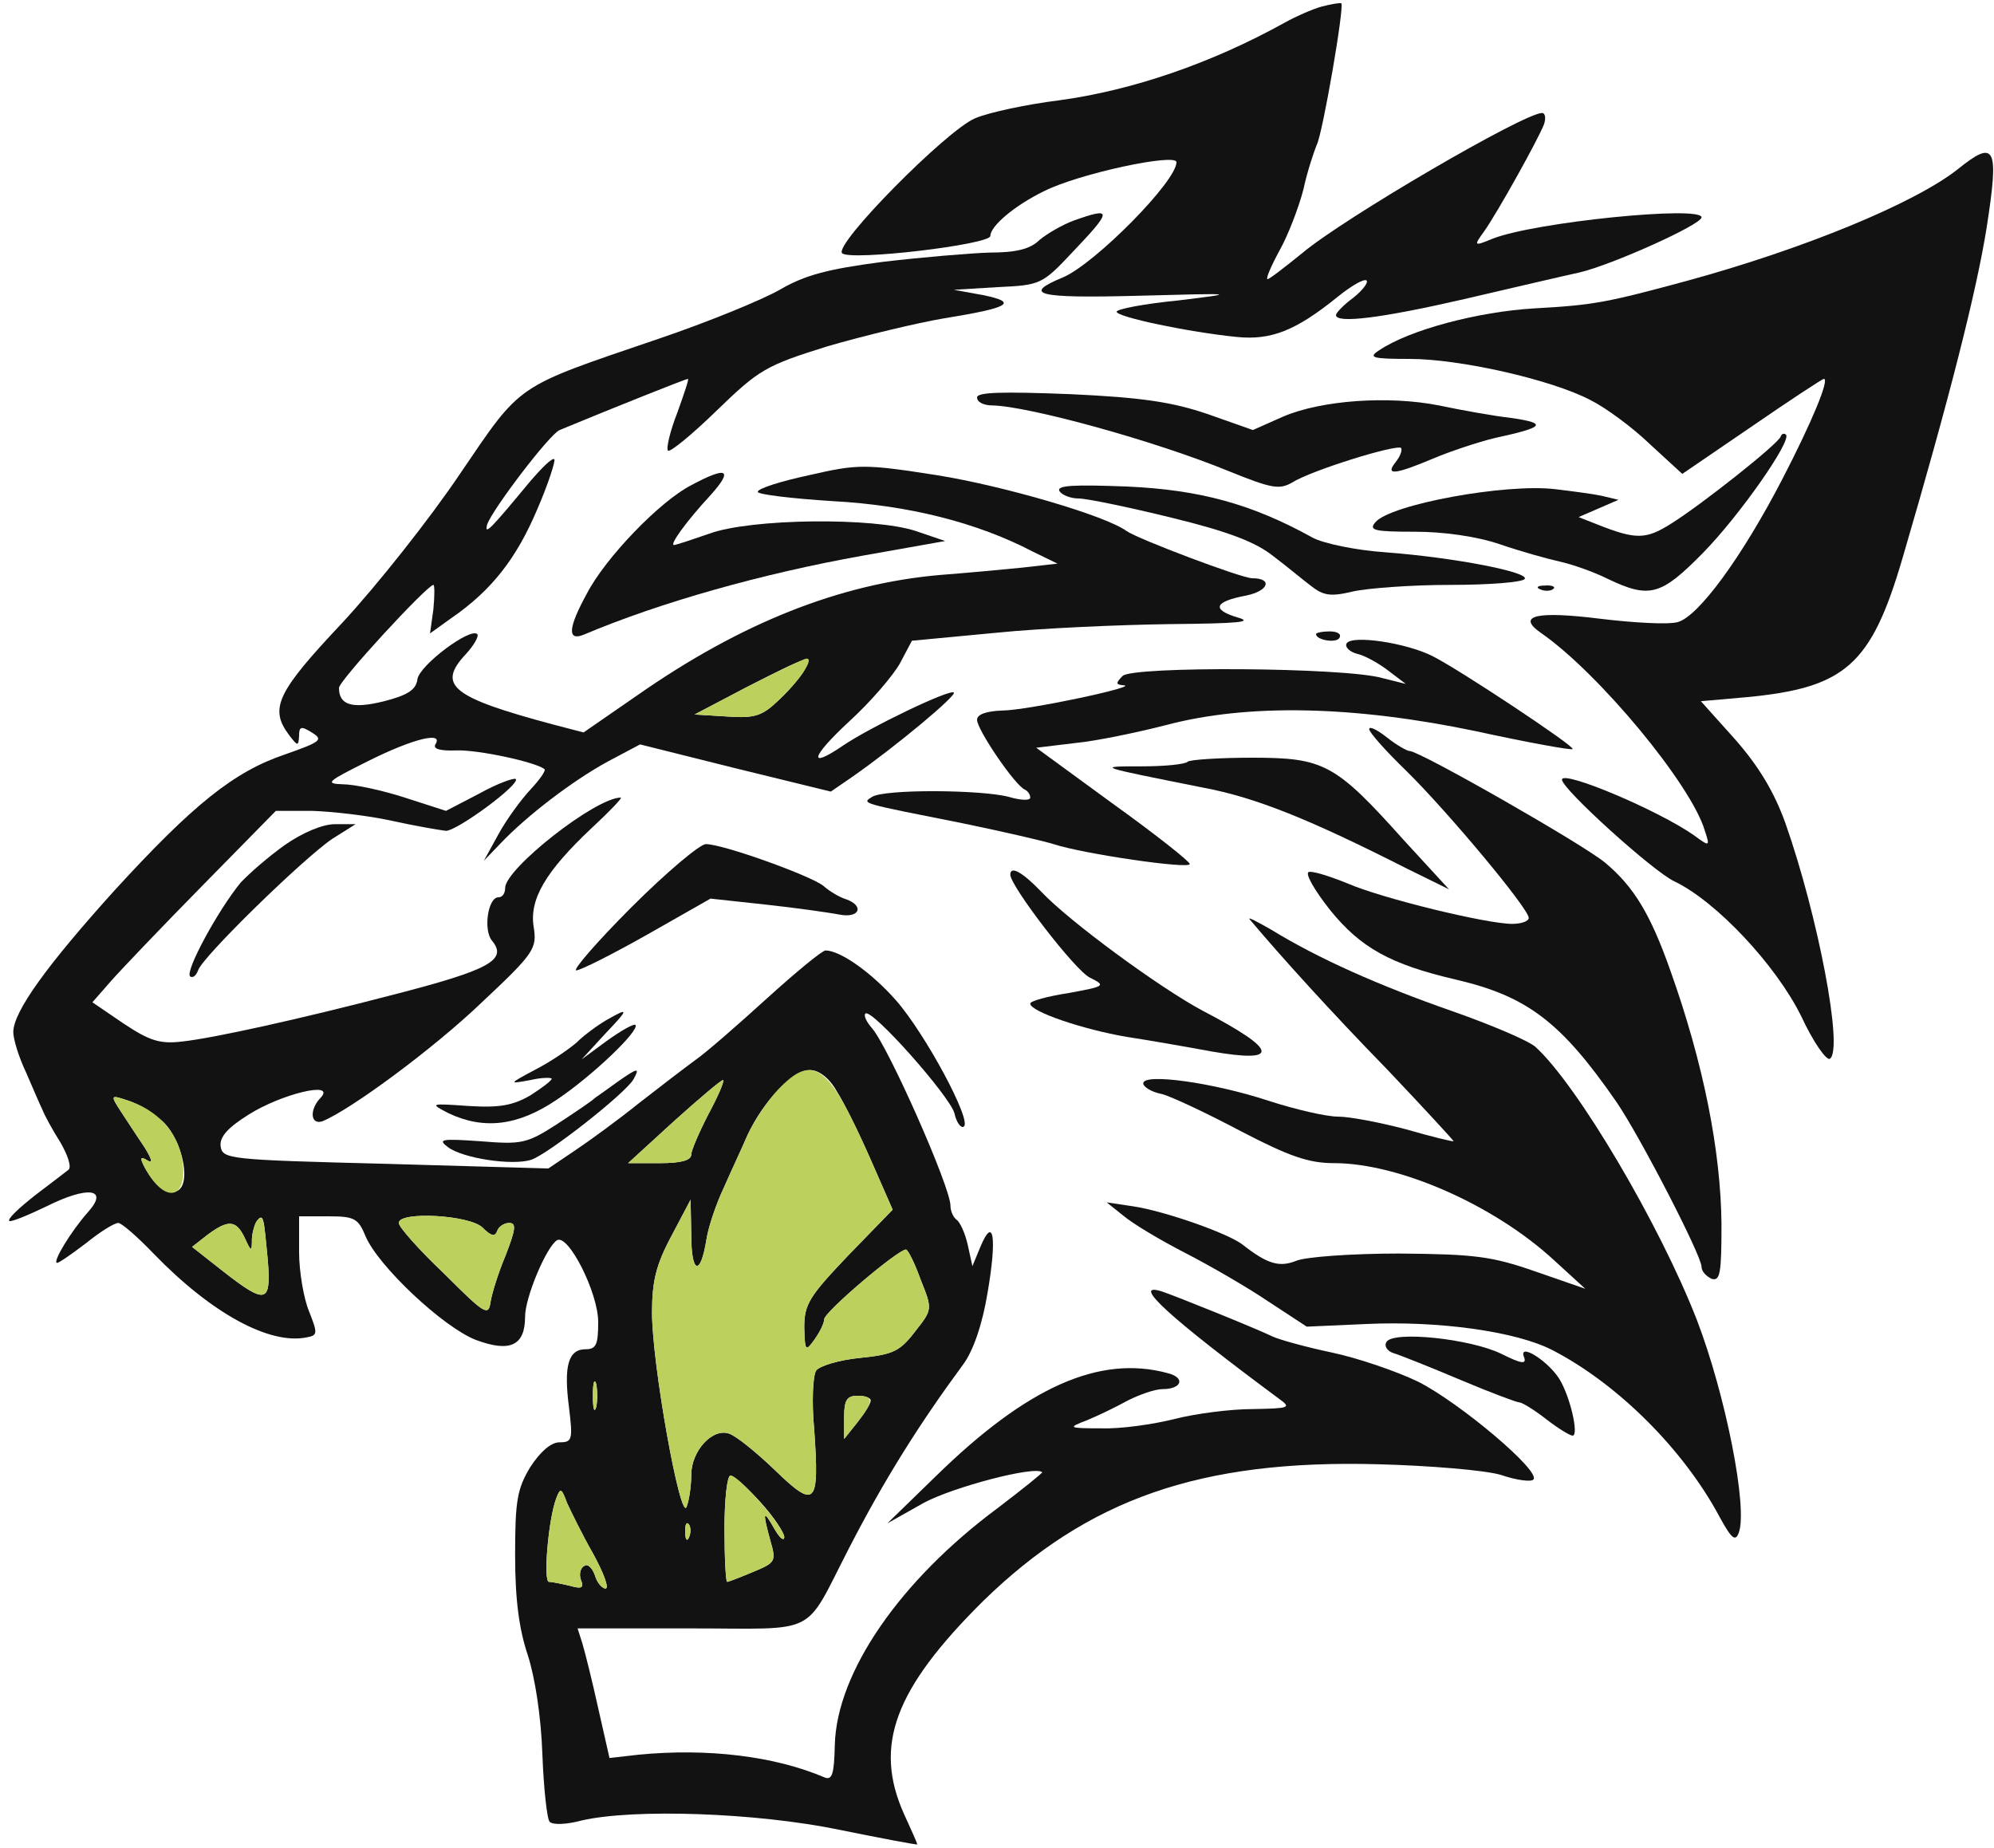 <!--?xml version="1.0" standalone="no"?-->

<svg version="1.0" xmlns="http://www.w3.org/2000/svg" width="300pt" height="278pt" viewBox="0 0 300 278" preserveAspectRatio="xMidYMid meet">
<g transform="translate(0,278) scale(0.1,-0.1)" fill="#131213" stroke="none">
<path class="node" id="node1" d="M1988 2770 c-14 -4 -39 -15 -55 -24 -110 -61 -229 -102 -340 -117
-48 -6 -105 -18 -126 -27 -43 -18 -213 -190 -200 -203 12 -12 223 13 223 26 0
15 37 46 80 67 53 27 200 58 200 44 0 -29 -122 -152 -170 -173 -63 -26 -41
-32 112 -28 150 4 151 4 61 -7 -51 -5 -93 -13 -93 -17 0 -8 110 -31 181 -38
51 -5 88 9 151 60 21 17 40 28 44 25 3 -3 -6 -15 -20 -26 -15 -11 -26 -23 -26
-26 0 -13 67 -5 193 24 73 17 150 35 173 40 48 11 184 72 184 83 0 18 -250 -7
-314 -32 -29 -12 -29 -11 -13 11 21 30 81 138 90 161 3 9 2 17 -3 17 -27 0
-298 -158 -361 -211 -26 -21 -49 -39 -52 -39 -3 0 5 19 18 43 13 23 29 65 36
92 6 28 16 57 20 67 9 17 42 209 37 213 -2 1 -15 -1 -30 -5z"></path>
<path class="node" id="node2" d="M2945 2525 c-65 -51 -230 -119 -405 -167 -122 -33 -141 -37 -232 -42
-84 -5 -187 -32 -233 -63 -17 -11 -11 -13 46 -13 75 0 213 -31 272 -62 22 -11
62 -40 89 -66 l49 -45 104 71 c58 40 107 72 109 72 9 0 -18 -65 -62 -150 -61
-118 -127 -208 -158 -216 -14 -4 -66 -1 -116 5 -96 12 -127 5 -90 -21 87 -60
227 -229 247 -298 8 -24 7 -24 -16 -7 -54 38 -199 99 -199 84 0 -14 137 -138
169 -153 63 -30 153 -126 191 -203 18 -39 38 -67 43 -64 21 13 -18 216 -67
355 -17 47 -40 85 -75 125 l-52 58 68 6 c149 14 188 48 235 208 71 242 112
404 127 499 19 122 13 133 -44 87z"></path>
<path class="node" id="node3" d="M1615 2448 c-16 -6 -39 -19 -51 -29 -14 -14 -36 -19 -75 -19 -30 -1
-102 -7 -161 -14 -84 -11 -117 -20 -155 -42 -26 -15 -109 -49 -183 -74 -217
-74 -204 -65 -298 -203 -45 -67 -125 -168 -177 -224 -99 -105 -110 -129 -80
-169 13 -17 14 -17 15 -1 0 14 3 15 19 5 18 -11 14 -14 -40 -33 -77 -26 -138
-75 -257 -205 -101 -112 -152 -182 -152 -213 0 -10 8 -37 19 -60 10 -23 21
-49 25 -57 3 -8 15 -30 27 -49 11 -19 17 -37 12 -41 -4 -3 -27 -21 -51 -39
-24 -19 -41 -35 -38 -38 2 -2 27 8 56 22 62 31 94 27 63 -8 -26 -29 -55 -77
-47 -77 3 0 23 14 44 30 21 17 42 30 48 30 5 0 29 -21 53 -46 87 -90 175 -138
231 -126 16 3 16 6 3 39 -8 19 -15 60 -15 89 l0 54 44 0 c39 0 45 -3 56 -30
19 -45 117 -137 166 -156 51 -19 74 -9 74 35 0 29 32 105 48 115 17 10 62 -79
62 -123 0 -34 -3 -41 -19 -41 -26 0 -33 -25 -25 -87 6 -49 5 -53 -14 -53 -13
0 -29 -14 -44 -37 -20 -33 -23 -51 -23 -133 0 -67 6 -111 19 -150 11 -34 20
-92 22 -149 2 -52 7 -98 11 -102 5 -5 26 -4 48 2 78 18 262 12 388 -14 64 -13
117 -23 117 -22 0 2 -9 22 -20 46 -46 103 -14 188 119 320 158 154 327 213
593 206 79 -2 162 -9 186 -16 23 -8 46 -11 49 -7 12 12 -110 115 -173 147 -33
16 -92 36 -130 44 -38 8 -78 19 -89 24 -27 13 -146 61 -167 68 -48 15 11 -39
177 -162 18 -13 15 -14 -40 -15 -34 0 -87 -7 -118 -15 -32 -8 -81 -15 -110
-14 -50 0 -51 1 -22 12 17 7 44 20 62 30 18 9 41 17 52 17 29 0 35 17 8 24
-103 28 -212 -21 -349 -155 l-73 -71 55 31 c45 24 167 56 178 46 1 -1 -29 -25
-67 -54 -147 -109 -242 -247 -245 -356 -1 -45 -4 -54 -16 -49 -75 32 -176 44
-279 34 l-44 -5 -17 75 c-9 41 -20 85 -24 98 l-7 22 170 0 c195 0 169 -14 238
120 53 103 105 186 172 277 15 20 29 60 37 109 14 82 9 116 -11 68 l-12 -29
-7 32 c-4 18 -12 35 -17 38 -5 4 -9 13 -9 21 0 28 -93 238 -118 267 -8 9 -13
19 -10 22 9 9 127 -124 134 -150 3 -14 10 -23 14 -20 13 8 -58 140 -102 190
-37 42 -84 75 -106 75 -5 0 -45 -33 -88 -72 -44 -40 -92 -82 -108 -93 -15 -11
-53 -40 -85 -65 -31 -25 -75 -57 -96 -71 l-40 -27 -245 7 c-235 6 -245 7 -248
26 -2 14 10 28 42 48 49 31 131 51 109 26 -18 -18 -16 -42 2 -36 42 17 167
109 240 179 79 74 83 81 78 113 -7 42 18 84 87 149 27 25 47 46 44 46 -38 0
-174 -107 -174 -136 0 -8 -4 -14 -10 -14 -16 0 -23 -49 -10 -65 24 -29 -2 -44
-150 -82 -138 -36 -269 -65 -316 -70 -33 -4 -49 1 -88 27 l-47 32 28 32 c15
17 77 82 138 144 l110 112 55 0 c30 -1 84 -7 120 -15 36 -8 72 -14 81 -15 17
0 112 70 105 78 -3 2 -28 -7 -55 -22 l-50 -26 -62 20 c-34 11 -76 20 -93 20
-28 1 -24 4 38 35 68 34 114 45 101 25 -4 -7 8 -10 32 -9 32 1 117 -17 132
-28 3 -2 -7 -16 -21 -31 -14 -15 -36 -45 -48 -67 l-22 -40 25 26 c40 42 108
94 161 123 l49 26 144 -36 143 -35 32 22 c66 46 158 123 153 127 -5 6 -126
-52 -167 -80 -53 -36 -48 -17 9 36 33 30 67 70 77 88 l18 34 127 12 c69 7 187
12 261 13 103 1 127 3 102 10 -40 12 -35 24 13 33 34 7 40 26 9 26 -16 0 -172
59 -189 71 -31 23 -185 68 -285 84 -109 17 -119 17 -193 0 -42 -9 -77 -20 -77
-25 0 -4 51 -10 113 -14 113 -6 217 -32 301 -76 l37 -18 -53 -6 c-29 -3 -84
-8 -123 -11 -151 -13 -300 -72 -456 -181 l-81 -56 -46 12 c-153 41 -175 59
-131 106 12 13 20 27 17 30 -11 10 -87 -47 -90 -68 -2 -16 -15 -24 -50 -33
-48 -12 -68 -6 -68 20 0 11 133 155 142 155 2 0 2 -16 0 -37 l-5 -36 32 23
c61 42 98 90 129 163 17 39 28 74 26 76 -3 3 -19 -13 -37 -34 -58 -70 -69 -82
-64 -64 8 23 94 136 109 142 82 34 190 77 193 77 2 0 -6 -23 -16 -51 -11 -28
-17 -54 -14 -57 3 -3 36 24 73 60 64 62 74 68 167 97 55 16 134 35 175 42 99
16 113 24 59 35 l-44 8 66 4 c64 3 67 4 112 52 61 64 61 69 2 48z m-404 -675
c-5 -10 -23 -31 -39 -46 -25 -24 -36 -28 -78 -25 l-49 3 80 42 c92 47 99 49
86 26z m48 -635 c11 -17 34 -64 52 -105 l32 -73 -67 -69 c-58 -61 -66 -73 -66
-108 1 -36 2 -37 15 -19 8 11 15 25 15 31 0 11 111 105 123 105 3 0 13 -20 22
-45 18 -45 18 -45 -8 -78 -23 -30 -33 -35 -83 -40 -31 -3 -61 -12 -66 -19 -5
-7 -7 -47 -3 -89 8 -114 2 -120 -59 -61 -28 27 -59 52 -69 55 -25 9 -57 -26
-57 -62 0 -16 -3 -38 -7 -48 -9 -24 -52 214 -52 292 0 47 6 72 29 115 l29 55
1 -53 c0 -59 14 -63 23 -6 3 19 15 54 26 77 10 23 27 59 36 80 24 51 68 97 94
97 13 0 29 -12 40 -32z m-193 -34 c-14 -27 -26 -55 -26 -61 0 -9 -16 -13 -47
-13 l-48 0 70 64 c39 35 71 62 73 61 2 -2 -8 -25 -22 -51z m-825 -8 c31 -24
48 -94 27 -107 -14 -9 -34 5 -50 34 -8 15 -7 18 4 11 8 -5 7 1 -4 19 -10 15
-26 39 -35 53 -17 26 -17 27 7 19 14 -4 37 -17 51 -29z m162 -213 c5 -64 -3
-66 -67 -16 l-47 37 23 18 c31 23 43 23 56 -4 10 -22 11 -22 11 -2 1 21 14 42
17 27 2 -4 4 -32 7 -60z m323 50 c13 -13 19 -14 22 -5 2 6 10 12 18 12 11 0
10 -9 -5 -48 -11 -26 -21 -58 -23 -71 -3 -22 -9 -18 -70 43 -38 36 -68 70 -68
76 0 18 107 12 126 -7z m171 -270 c-3 -10 -5 -2 -5 17 0 19 2 27 5 18 2 -10 2
-26 0 -35z m413 10 c0 -5 -9 -19 -20 -33 l-20 -25 0 33 c0 25 4 32 20 32 11 0
20 -3 20 -7z m-166 -153 c20 -22 36 -46 36 -53 -1 -6 -7 -1 -15 13 -17 30 -18
26 -6 -18 9 -31 8 -33 -26 -47 -19 -8 -37 -15 -39 -15 -2 0 -4 36 -4 80 0 44
4 80 9 80 5 0 25 -18 45 -40z m-252 -77 c16 -29 25 -53 19 -53 -5 0 -13 9 -16
20 -4 11 -11 18 -16 14 -6 -3 -8 -13 -5 -21 5 -12 1 -14 -16 -9 -13 3 -27 6
-32 6 -9 0 -1 95 11 126 6 16 8 15 16 -7 6 -13 23 -48 39 -76z m145 25 c-3 -8
-6 -5 -6 6 -1 11 2 17 5 13 3 -3 4 -12 1 -19z"></path>
<path class="node" id="node4" d="M1470 2182 c0 -7 10 -12 23 -12 54 -1 244 -53 356 -99 64 -26 76 -28
95 -17 28 18 157 58 164 52 2 -3 -1 -12 -8 -21 -17 -21 -1 -19 56 5 26 11 68
25 93 31 74 16 80 22 26 30 -27 3 -77 12 -110 19 -76 15 -177 8 -235 -17 l-45
-20 -68 24 c-53 18 -98 25 -207 30 -103 4 -140 3 -140 -5z"></path>
<path class="node" id="node5" d="M2679 2123 c-5 -12 -120 -103 -165 -131 -38 -24 -53 -24 -111 -1
l-28 11 30 13 30 13 -25 6 c-14 3 -45 7 -70 10 -75 9 -249 -23 -271 -50 -10
-12 -1 -14 60 -14 43 0 93 -7 128 -19 32 -11 72 -22 90 -26 18 -4 50 -15 72
-26 63 -30 80 -25 143 39 55 56 134 169 125 178 -3 3 -7 1 -8 -3z"></path>
<path class="node" id="node6" d="M1040 2050 c-47 -24 -129 -109 -157 -163 -28 -51 -30 -72 -5 -62 116
49 269 92 420 119 l124 22 -44 15 c-63 21 -249 19 -311 -4 -26 -9 -50 -17 -53
-17 -7 0 18 35 55 75 35 39 25 44 -29 15z"></path>
<path class="node" id="node7" d="M1594 2041 c4 -6 17 -11 29 -11 12 0 75 -13 140 -29 86 -21 127 -37
153 -58 20 -15 45 -36 57 -45 18 -14 29 -16 62 -8 22 5 88 10 147 10 59 0 109
4 112 9 7 10 -104 32 -209 40 -44 3 -93 13 -110 22 -92 51 -170 72 -279 77
-80 3 -107 2 -102 -7z"></path>
<path class="node" id="node8" d="M2318 1893 c7 -3 16 -2 19 1 4 3 -2 6 -13 5 -11 0 -14 -3 -6 -6z"></path>
<path class="node" id="node9" d="M1980 1826 c0 -9 30 -14 35 -6 4 6 -3 10 -14 10 -12 0 -21 -2 -21 -4z"></path>
<path class="node" id="node10" d="M2026 1812 c-3 -5 4 -13 17 -16 12 -3 33 -15 47 -26 l25 -19 -36 9
c-57 16 -375 18 -390 3 -11 -11 -10 -13 1 -14 28 -1 -145 -38 -182 -38 -25 -1
-38 -6 -38 -14 0 -15 58 -100 72 -105 4 -2 8 -7 8 -12 0 -5 -15 -4 -32 1 -41
11 -188 12 -206 0 -16 -10 -18 -9 138 -40 58 -12 119 -26 135 -31 46 -15 205
-38 205 -30 0 4 -52 45 -116 91 l-115 84 58 7 c32 3 94 16 137 27 124 33 284
29 466 -9 78 -17 144 -29 146 -27 4 4 -171 120 -211 140 -40 20 -121 32 -129
19z"></path>
<path class="node" id="node11" d="M2060 1683 c0 -5 25 -33 56 -63 62 -61 184 -207 184 -221 0 -5 -11
-9 -25 -9 -38 0 -195 38 -248 61 -27 11 -53 19 -58 17 -6 -2 9 -28 32 -57 46
-57 91 -82 190 -105 107 -25 158 -64 241 -184 35 -51 128 -231 128 -248 0 -7
7 -14 15 -18 13 -4 15 8 15 82 -1 110 -27 242 -77 382 -30 85 -55 126 -98 162
-32 27 -279 168 -294 168 -4 0 -20 9 -35 21 -14 11 -26 17 -26 12z"></path>
<path class="node" id="node12" d="M1787 1634 c-4 -4 -35 -7 -69 -7 -70 0 -68 0 92 -32 80 -15 161 -48
307 -122 l63 -31 -68 74 c-103 115 -120 124 -228 124 -50 0 -94 -3 -97 -6z"></path>
<path class="node" id="node13" d="M429 1509 c-24 -17 -54 -43 -67 -57 -33 -40 -84 -133 -76 -141 4 -3
9 1 12 9 6 20 159 169 202 198 l35 22 -31 0 c-19 0 -49 -13 -75 -31z"></path>
<path class="node" id="node14" d="M950 1415 c-52 -52 -89 -95 -83 -95 6 0 54 24 107 54 l95 54 83 -9
c46 -5 95 -12 111 -15 30 -6 38 13 10 23 -10 3 -25 12 -34 20 -18 15 -151 63
-177 63 -9 0 -60 -43 -112 -95z"></path>
<path class="node" id="node15" d="M1520 1464 c0 -17 98 -145 120 -155 24 -12 23 -13 -32 -23 -32 -5
-58 -12 -58 -16 0 -12 80 -39 145 -50 33 -5 90 -15 128 -22 104 -18 100 2 -13
61 -64 34 -202 135 -244 180 -28 29 -46 39 -46 25z"></path>
<path class="node" id="node16" d="M1880 1397 c47 -56 125 -142 207 -226 56 -59 100 -107 100 -108 -1
-1 -34 7 -72 18 -38 10 -84 19 -102 19 -18 0 -65 11 -105 24 -82 27 -188 42
-188 26 0 -5 12 -13 28 -16 15 -4 68 -29 119 -56 73 -38 102 -48 140 -48 98 0
241 -63 331 -146 l47 -43 -75 26 c-66 23 -91 26 -205 27 -71 0 -141 -5 -155
-11 -25 -10 -43 -5 -80 24 -21 17 -118 51 -165 58 l-40 6 25 -20 c14 -12 56
-37 93 -56 37 -19 94 -52 125 -73 l58 -38 90 4 c108 5 224 -11 279 -39 99 -51
198 -150 252 -251 18 -33 24 -38 29 -24 14 37 -20 208 -63 320 -56 144 -180
354 -243 411 -10 9 -66 33 -126 54 -109 38 -201 79 -271 122 -21 12 -36 20
-33 16z"></path>
<path class="node" id="node17" d="M912 1245 c-12 -7 -33 -22 -45 -34 -13 -11 -41 -30 -63 -41 -39 -21
-39 -21 -6 -15 17 4 32 4 32 2 0 -3 -15 -14 -32 -25 -26 -15 -46 -19 -93 -16
-58 4 -59 4 -30 -11 53 -25 104 -19 162 20 54 36 126 105 119 113 -3 2 -22 -9
-43 -24 l-38 -28 34 37 c38 40 38 42 3 22z"></path>
<path class="node" id="node18" d="M930 1153 c-14 -10 -29 -21 -35 -25 -5 -5 -32 -23 -58 -40 -45 -29
-53 -30 -115 -25 -58 4 -64 3 -48 -9 23 -17 97 -28 125 -19 25 8 142 100 154
121 10 18 7 18 -23 -3z"></path>
<path class="node" id="node19" d="M2086 761 c-4 -6 1 -14 11 -17 10 -3 55 -21 100 -40 45 -19 85 -34
89 -34 4 0 22 -11 40 -25 18 -14 36 -25 40 -25 10 0 -4 61 -21 87 -19 28 -61
53 -52 31 4 -11 -4 -10 -34 5 -47 23 -163 35 -173 18z"></path>



</g>
<g transform="translate(0,278) scale(0.1,-0.1)" fill="#BCD15D" stroke="none">




<path class="node" id="node27" d="M1125 1747 l-80 -42 49 -3 c42 -3 53 1 78 25 32 30 54 64 41 62 -4 0
-44 -20 -88 -42z"></path>
<path class="node" id="node28" d="M1170 1140 c-15 -16 -35 -46 -45 -67 -9 -21 -26 -57 -36 -80 -11 -23
-23 -58 -26 -77 -9 -57 -23 -53 -23 6 l-1 53 -29 -55 c-23 -43 -29 -68 -29
-115 0 -78 43 -316 52 -292 4 10 7 32 7 48 0 36 32 71 57 62 10 -3 41 -28 69
-55 61 -59 67 -53 59 61 -4 42 -2 82 3 89 5 7 35 16 66 19 50 5 60 10 83 40
26 33 26 33 8 78 -9 25 -19 45 -22 45 -12 0 -123 -94 -123 -105 0 -6 -7 -20
-15 -31 -13 -18 -14 -17 -15 19 0 35 8 47 66 108 l67 69 -32 73 c-64 146 -87
164 -141 107z"></path>
<path class="node" id="node29" d="M1015 1094 l-70 -64 48 0 c31 0 47 4 47 13 0 6 12 34 26 61 14 26 24
49 22 51 -2 1 -34 -26 -73 -61z"></path>
<path class="node" id="node30" d="M183 1106 c9 -14 25 -38 35 -53 11 -18 12 -24 4 -19 -11 7 -12 4 -4
-11 30 -56 66 -48 56 13 -7 41 -38 75 -84 89 -24 8 -24 7 -7 -19z"></path>
<path class="node" id="node31" d="M387 944 c-4 -4 -7 -17 -8 -28 0 -20 -1 -20 -11 2 -13 27 -25 27 -56
4 l-23 -18 47 -37 c64 -50 72 -48 67 16 -6 66 -7 70 -16 61z"></path>
<path class="node" id="node32" d="M600 940 c0 -6 30 -40 68 -76 61 -61 67 -65 70 -43 2 13 12 45 23 71
15 39 16 48 5 48 -8 0 -16 -6 -18 -12 -3 -9 -9 -8 -22 5 -19 19 -126 25 -126
7z"></path>
<path class="node" id="node33" d="M892 680 c0 -19 2 -27 5 -17 2 9 2 25 0 35 -3 9 -5 1 -5 -18z"></path>
<path class="node" id="node34" d="M1270 648 l0 -33 20 25 c25 32 25 40 0 40 -16 0 -20 -7 -20 -32z"></path>
<path class="node" id="node35" d="M1090 480 c0 -44 2 -80 4 -80 2 0 20 7 39 15 34 14 35 16 26 47 -12
44 -11 48 6 18 8 -14 14 -19 15 -13 0 15 -68 93 -81 93 -5 0 -9 -36 -9 -80z"></path>
<path class="node" id="node36" d="M837 526 c-12 -31 -20 -126 -11 -126 5 0 19 -3 32 -6 17 -5 21 -3 16
9 -3 8 -1 18 5 21 5 4 12 -3 16 -14 3 -11 11 -20 16 -20 6 0 -3 24 -19 53 -16
28 -33 63 -39 76 -8 22 -10 23 -16 7z"></path>
<path class="node" id="node37" d="M1031 474 c0 -11 3 -14 6 -6 3 7 2 16 -1 19 -3 4 -6 -2 -5 -13z"></path>
</g>
</svg>